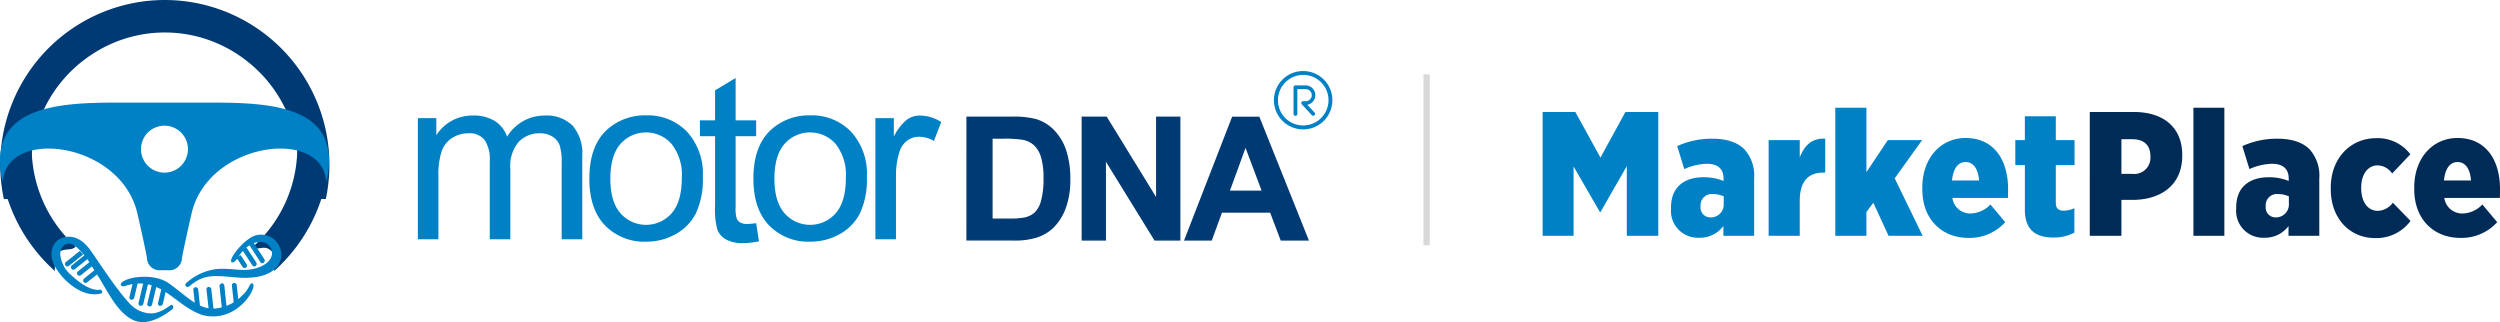 <svg xmlns="http://www.w3.org/2000/svg" width="395.857" height="51" viewBox="0 0 395.857 51">
  <g id="Group_10262" data-name="Group 10262" transform="translate(-312 -101.666)">
    <g id="Group_10237" data-name="Group 10237" transform="translate(312 101.666)">
      <g id="Group_8374" data-name="Group 8374" transform="translate(0)">
        <path id="Path_1428" data-name="Path 1428" d="M71.818,72.551V53.364h2.921v2.71a6.749,6.749,0,0,1,5.8-3.117,6.324,6.324,0,0,1,3.488.881,4.725,4.725,0,0,1,1.916,2.472,6.926,6.926,0,0,1,5.947-3.352A5.861,5.861,0,0,1,96.3,54.535a6.726,6.726,0,0,1,1.547,4.86V72.551H94.59V60.474a8.918,8.918,0,0,0-.319-2.8,2.686,2.686,0,0,0-1.152-1.38,3.566,3.566,0,0,0-1.954-.525,4.572,4.572,0,0,0-3.371,1.343,5.921,5.921,0,0,0-1.336,4.306V72.551H83.205V60.1a5.47,5.47,0,0,0-.8-3.248,3.013,3.013,0,0,0-2.6-1.084,4.719,4.719,0,0,0-2.532.721A4.1,4.1,0,0,0,75.589,58.6a11.99,11.99,0,0,0-.517,4.005v9.945Z" transform="translate(-5.652 -34.663)" fill="#0081c6"/>
        <path id="Path_1429" data-name="Path 1429" d="M89.942,62.962q0,3.68,1.609,5.5a5.387,5.387,0,0,0,8.1-.006q1.607-1.841,1.607-5.6a7.865,7.865,0,0,0-1.62-5.372,5.391,5.391,0,0,0-8.082-.013q-1.61,1.822-1.609,5.49m-3.327-.006q0-5.315,2.963-7.875a8.934,8.934,0,0,1,6.031-2.125,8.621,8.621,0,0,1,6.464,2.587,9.828,9.828,0,0,1,2.508,7.141,12.642,12.642,0,0,1-1.11,5.811,7.842,7.842,0,0,1-3.235,3.29,9.377,9.377,0,0,1-4.627,1.171A8.634,8.634,0,0,1,89.1,70.382Q86.612,67.8,86.615,62.957Z" transform="translate(6.702 -34.69)" fill="#0081c6"/>
        <path id="Path_1430" data-name="Path 1430" d="M105.066,72.511l.444,2.872a12.148,12.148,0,0,1-2.448.29,5.528,5.528,0,0,1-2.741-.561,3.143,3.143,0,0,1-1.367-1.473,11.675,11.675,0,0,1-.394-3.844V58.741h-2.4V56.227h2.4V51.482l3.253-1.954v6.7h3.253v2.514h-3.253V69.979a5.589,5.589,0,0,0,.172,1.793,1.343,1.343,0,0,0,.554.635,2.188,2.188,0,0,0,1.11.233,10.2,10.2,0,0,0,1.416-.128" transform="translate(14.667 -37.178)" fill="#0081c6"/>
        <path id="Path_1431" data-name="Path 1431" d="M104.1,62.962q0,3.68,1.607,5.5a5.389,5.389,0,0,0,8.1-.006q1.607-1.841,1.607-5.6a7.874,7.874,0,0,0-1.62-5.372,5.393,5.393,0,0,0-8.084-.013q-1.607,1.822-1.607,5.49m-3.328-.006q0-5.315,2.965-7.875a8.928,8.928,0,0,1,6.031-2.125,8.624,8.624,0,0,1,6.464,2.587,9.827,9.827,0,0,1,2.506,7.141,12.644,12.644,0,0,1-1.108,5.811,7.852,7.852,0,0,1-3.235,3.29,9.382,9.382,0,0,1-4.627,1.171,8.634,8.634,0,0,1-6.512-2.574Q100.77,67.8,100.774,62.957Z" transform="translate(18.522 -34.69)" fill="#0081c6"/>
        <path id="Path_1432" data-name="Path 1432" d="M111.3,72.551V53.364h2.921V56.3a7.853,7.853,0,0,1,2.07-2.692,3.6,3.6,0,0,1,2.088-.653,6.457,6.457,0,0,1,3.347,1.029l-1.16,3a4.777,4.777,0,0,0-2.365-.666,3.075,3.075,0,0,0-1.9.642,3.468,3.468,0,0,0-1.2,1.774,12.546,12.546,0,0,0-.543,3.789V72.551Z" transform="translate(27.312 -34.663)" fill="#0081c6"/>
        <path id="Path_1433" data-name="Path 1433" d="M123.146,56.4V69.253h2.914a10.727,10.727,0,0,0,2.358-.185A3.558,3.558,0,0,0,130,68.259a4.071,4.071,0,0,0,1.02-1.87,12.619,12.619,0,0,0,.4-3.556,11.518,11.518,0,0,0-.4-3.451,4.451,4.451,0,0,0-1.106-1.881,3.712,3.712,0,0,0-1.807-.912,17.668,17.668,0,0,0-3.2-.185Zm-3.932-3.281h7.149a13.894,13.894,0,0,1,3.686.371,6.447,6.447,0,0,1,2.919,1.789,8.43,8.43,0,0,1,1.851,3.145,14.362,14.362,0,0,1,.633,4.585,12.715,12.715,0,0,1-.6,4.13,8.5,8.5,0,0,1-2.073,3.429,6.819,6.819,0,0,1-2.747,1.549,11.673,11.673,0,0,1-3.46.413h-7.361Z" transform="translate(33.917 -34.547)" fill="#003a74"/>
        <path id="Path_1434" data-name="Path 1434" d="M129.159,72.533V53.123h3.8l7.988,13.008V53.123h3.633v19.41h-3.926l-7.866-12.759V72.533Z" transform="translate(42.219 -34.547)" fill="#003a74"/>
        <path id="Path_1435" data-name="Path 1435" d="M150.3,64.835l-2.7-7.183-2.62,7.183Zm7.183,7.7h-4.233l-1.675-4.42h-7.785l-1.613,4.42h-4.158l7.538-19.411h4.152Z" transform="translate(49.62 -34.547)" fill="#003a74"/>
        <path id="Path_1436" data-name="Path 1436" d="M123.146,56.4V69.253h2.914a10.727,10.727,0,0,0,2.358-.185A3.558,3.558,0,0,0,130,68.259a4.071,4.071,0,0,0,1.02-1.87,12.619,12.619,0,0,0,.4-3.556,11.518,11.518,0,0,0-.4-3.451,4.451,4.451,0,0,0-1.106-1.881,3.712,3.712,0,0,0-1.807-.912,17.668,17.668,0,0,0-3.2-.185Zm-3.932-3.281h7.149a13.894,13.894,0,0,1,3.686.371,6.447,6.447,0,0,1,2.919,1.789,8.43,8.43,0,0,1,1.851,3.145,14.362,14.362,0,0,1,.633,4.585,12.715,12.715,0,0,1-.6,4.13,8.5,8.5,0,0,1-2.073,3.429,6.819,6.819,0,0,1-2.747,1.549,11.673,11.673,0,0,1-3.46.413h-7.361Z" transform="translate(33.917 -34.547)" fill="none" stroke="#003a74" stroke-miterlimit="2.613" stroke-width="0.216"/>
        <path id="Path_1437" data-name="Path 1437" d="M129.159,72.533V53.123h3.8l7.988,13.008V53.123h3.633v19.41h-3.926l-7.866-12.759V72.533Z" transform="translate(42.219 -34.547)" fill="none" stroke="#003a74" stroke-miterlimit="2.613" stroke-width="0.216"/>
        <path id="Path_1438" data-name="Path 1438" d="M150.3,64.835l-2.7-7.183-2.62,7.183Zm7.183,7.7h-4.233l-1.675-4.42h-7.785l-1.613,4.42h-4.158l7.538-19.411h4.152Z" transform="translate(49.62 -34.547)" fill="none" stroke="#003a74" stroke-miterlimit="2.613" stroke-width="0.216"/>
        <path id="Path_1439" data-name="Path 1439" d="M61.84,41.7A26.081,26.081,0,0,1,87.328,73.214H82.365a21.184,21.184,0,0,0-7.605-21.908l-.006,0-.259-.2a20.927,20.927,0,0,0-24.369-.679,21.185,21.185,0,0,0-8.833,22.789H36.352A26.073,26.073,0,0,1,61.84,41.7" transform="translate(-35.739 -41.699)" fill="#003a74" fill-rule="evenodd"/>
        <path id="Path_1440" data-name="Path 1440" d="M44.416,76.5a26.231,26.231,0,0,1-8.622-16.71l3.873-4.7,1.174-.156a21.093,21.093,0,0,0,6.873,17.688c-.754.881-2.013-.071-3.3,1.445" transform="translate(-35.726 -33.59)" fill="#003a74" fill-rule="evenodd"/>
        <path id="Path_1441" data-name="Path 1441" d="M60.914,76.5a26.233,26.233,0,0,0,8.624-16.71l-3.873-4.7-1.176-.156a21.082,21.082,0,0,1-6.873,17.688c.756.881,1.78-.587,3.066.929" transform="translate(-17.509 -33.59)" fill="#003a74" fill-rule="evenodd"/>
        <path id="Path_1442" data-name="Path 1442" d="M61.8,55.675a3.717,3.717,0,1,1-3.717,3.717A3.717,3.717,0,0,1,61.8,55.675M36.19,64.627c.446-8.745,18.721-6.471,21.328,4.974,1.365,5.993,1.517,7.053,1.517,7.053a1.966,1.966,0,0,0,2.2,1.9c.2,0,.391,0,.567,0h0c.178,0,.365,0,.567,0a1.967,1.967,0,0,0,2.2-1.9s.15-1.061,1.516-7.053c2.609-11.446,20.884-13.719,21.33-4.974,2.772-11.859-8.171-12.605-17.886-12.605H54.076C44.485,52.022,33.418,52.769,36.19,64.627Z" transform="translate(-35.757 -35.774)" fill="#0081c6" fill-rule="evenodd"/>
        <path id="Path_1445" data-name="Path 1445" d="M43.43,70.512c2.9,2.686,4.42,2.215,4.42,2.215.433-.035.5.536.189.6-3,.8-6.391-2.248-7.539-4.78v0l0-.007,0-.009,0-.009,0-.011L40.48,68.5a4.044,4.044,0,0,1-.277-1.279h0v-.011l0-.009v-.055a2.9,2.9,0,0,1,.29-1.393,2.467,2.467,0,0,1,.9-.974l0,0,.04-.022.04-.024.017-.009c1.413-.765,3.317-.5,4.943,1.853l0,0c.936,1.275,3.211,4.849,5.26,7.33v0c.35.424.7.817,1.024,1.16a4.672,4.672,0,0,0,3.327,1.411l.029,0,.064,0,.029,0a4.411,4.411,0,0,0,.457-.066l.009,0,.028-.005a5.3,5.3,0,0,0,1.222-.466l.018-.011c.283-.156.582-.35.919-.583h.006l.121-.09s.217-.215.4-.077a.429.429,0,0,1-.037.659l0,0-.061.046-.013.013c-1.051.822-3.668,2.587-5.838,1.739-2.035-.793-3.413-3-4.651-5.112l-.017-.029-.081-.138-.081-.138-.4-.681-.053-.088h0v0l-.013-.02c-.268-.453-.534-.886-.8-1.286l-.006,0-.374-.6.007-.006c-.171-.272-.334-.527-.49-.761A10.741,10.741,0,0,0,44.065,65.9v0a3.1,3.1,0,0,0-.442-.3A1.786,1.786,0,0,0,43.4,65.5l-.017-.006-.011,0h0l-.055-.017c-.93-.24-1.719.466-1.728,1.62a4.873,4.873,0,0,0,1.85,3.418" transform="translate(-32.048 -26.856)" fill="#0081c6" fill-rule="evenodd"/>
        <path id="Path_1446" data-name="Path 1446" d="M45.666,67.645l-2.121,1.7a.371.371,0,0,1-.53-.068h0a.4.4,0,0,1,.07-.547L45.238,67c.143.209.288.424.428.642" transform="translate(-29.765 -24.629)" fill="#0081c6" fill-rule="evenodd"/>
        <path id="Path_1447" data-name="Path 1447" d="M45.255,66.958l-2.24,1.793a.372.372,0,0,1-.53-.066l0,0a.4.4,0,0,1,.07-.547l2.235-1.787c.154.195.312.4.468.609" transform="translate(-30.207 -25.175)" fill="#0081c6" fill-rule="evenodd"/>
        <path id="Path_1448" data-name="Path 1448" d="M44.861,66.372l-2.369,1.894a.371.371,0,0,1-.53-.066l0,0a.4.4,0,0,1,.07-.545l2.332-1.866c.161.183.328.38.5.585" transform="translate(-30.643 -25.645)" fill="#0081c6" fill-rule="evenodd"/>
        <path id="Path_1449" data-name="Path 1449" d="M44.258,65.715l-2.286,1.829a.374.374,0,0,1-.532-.066v0a.4.4,0,0,1,.07-.547l2.215-1.771c.16.16.339.347.534.556" transform="translate(-31.078 -25.433)" fill="#0081c6" fill-rule="evenodd"/>
        <path id="Path_1450" data-name="Path 1450" d="M52.733,71.809l-.29-2.7a.372.372,0,0,1,.341-.413h0a.4.4,0,0,1,.426.35l.3,2.745c-.253.009-.512.017-.772.018" transform="translate(-21.828 -23.218)" fill="#0081c6" fill-rule="evenodd"/>
        <path id="Path_1451" data-name="Path 1451" d="M54.006,72.922l-.429-3.837a.361.361,0,0,1,.339-.413h0a.411.411,0,0,1,.424.352l.429,3.831c-.248.026-.5.048-.765.066" transform="translate(-20.882 -23.235)" fill="#0081c6" fill-rule="evenodd"/>
        <path id="Path_1452" data-name="Path 1452" d="M55.112,72.655,54.7,68.787c-.022-.211.152-.317.341-.413h0c.189-.094.4.143.424.352l.4,3.822c-.24.039-.5.073-.761.106" transform="translate(-19.941 -23.502)" fill="#0081c6" fill-rule="evenodd"/>
        <path id="Path_1453" data-name="Path 1453" d="M56.086,71.651l-.316-2.912a.371.371,0,0,1,.341-.411l0,0a.4.4,0,0,1,.424.354l.3,2.818c-.22.05-.475.1-.756.152" transform="translate(-19.051 -23.525)" fill="#0081c6" fill-rule="evenodd"/>
        <path id="Path_1454" data-name="Path 1454" d="M53.831,68.859c2.859,2.031,4.67,4.205,7.328,3.954a6.827,6.827,0,0,0,4.209-2.027,4.708,4.708,0,0,0,1.011-1.244c.13-.154.292-.785.628-.7,1.02.273-2.207,6.365-7.8,5.038-4.5-1.415-6.717-6.517-12.438-4.6,0,0-.516.1-.578-.189-.228-1.029,4.872-2.2,7.64-.235" transform="translate(-27.053 -23.968)" fill="#0081c6" fill-rule="evenodd"/>
        <path id="Path_1455" data-name="Path 1455" d="M49.367,68.059l-.892,3.758a.363.363,0,0,0,.288.451h0a.415.415,0,0,0,.464-.3l.89-3.75c-.244-.055-.5-.108-.752-.16" transform="translate(-25.147 -23.748)" fill="#0081c6" fill-rule="evenodd"/>
        <path id="Path_1456" data-name="Path 1456" d="M50.136,68.369l-.736,3.1a.349.349,0,0,0,.288.45h0a.439.439,0,0,0,.466-.3l.734-3.1c-.244-.055-.494-.108-.752-.16" transform="translate(-24.376 -23.489)" fill="#0081c6" fill-rule="evenodd"/>
        <path id="Path_1457" data-name="Path 1457" d="M48.609,68.007l-.89,3.758a.361.361,0,0,0,.286.451h0a.414.414,0,0,0,.464-.3l.89-3.752c-.242-.055-.494-.108-.752-.16" transform="translate(-25.779 -23.791)" fill="#0081c6" fill-rule="evenodd"/>
        <path id="Path_1458" data-name="Path 1458" d="M47.66,67.863l-.725,3.059a.349.349,0,0,0,.286.45h0a.436.436,0,0,0,.464-.3l.725-3.051c-.244-.055-.494-.108-.752-.16" transform="translate(-26.434 -23.911)" fill="#0081c6" fill-rule="evenodd"/>
        <path id="Path_1459" data-name="Path 1459" d="M52.188,71.563A8.753,8.753,0,0,1,56.8,69.593c2.534-.152,3.974.468,6-.073,5.5-1.472,1.422-7.2-2.407-2.224-.224.394-.844,1.426-1.281,1.242-.756-.317,2.055-3.938,3.958-4.312,4.607-.908,6.815,7.624-3.358,6.7-3.486-.316-4.956-.5-7.11,1.226-.6.679-1.33-.005-.418-.587" transform="translate(-22.398 -27.004)" fill="#0081c6" fill-rule="evenodd"/>
        <path id="Path_1460" data-name="Path 1460" d="M56.179,65.975l.947,1.444a.372.372,0,0,0,.525.1v0a.4.4,0,0,0,.106-.543l-.943-1.437c-.207.138-.42.283-.635.433" transform="translate(-18.708 -25.141)" fill="#0081c6" fill-rule="evenodd"/>
        <path id="Path_1461" data-name="Path 1461" d="M56.68,65.292l1.569,2.4a.37.37,0,0,0,.523.1l0,0a.4.4,0,0,0,.1-.541l-1.563-2.394c-.207.138-.418.283-.635.435" transform="translate(-18.289 -25.676)" fill="#0081c6" fill-rule="evenodd"/>
        <path id="Path_1462" data-name="Path 1462" d="M57.282,64.836l1.738,2.675a.349.349,0,0,0,.523.1h0a.438.438,0,0,0,.106-.543L57.917,64.4c-.207.139-.42.283-.635.435" transform="translate(-17.787 -26.01)" fill="#0081c6" fill-rule="evenodd"/>
      </g>
      <line id="Line_177" data-name="Line 177" y2="27.061" transform="translate(225.894 11.774)" fill="none" stroke="#d8d8d8" stroke-width="1"/>
      <path id="Path_5539" data-name="Path 5539" d="M-32.1,0h5.012V-5.684h1.932c4.284-.056,7.7-2.3,7.7-7V-12.8c0-4.4-3.024-6.8-7.644-6.8h-7Zm5.012-9.8v-5.488h1.736c1.82,0,2.856.924,2.856,2.716v.084A2.555,2.555,0,0,1-25.326-9.8Zm11.4,9.8h4.9V-20.272h-4.9Zm11.2.308A4.628,4.628,0,0,0-.63-1.54V0H4.242V-9.072a6.193,6.193,0,0,0-1.54-4.62c-1.092-1.092-2.772-1.68-5.124-1.68A13.184,13.184,0,0,0-7.938-14.2l1.12,3.64a9.128,9.128,0,0,1,3.584-.84C-1.5-11.4-.6-10.584-.6-9.044v.364a8.345,8.345,0,0,0-3.136-.588c-3.08,0-5.18,1.54-5.18,4.788v.2A4.249,4.249,0,0,0-4.494.308Zm1.82-3.22A1.555,1.555,0,0,1-4.242-4.62v-.112a1.774,1.774,0,0,1,1.96-1.876,4.285,4.285,0,0,1,1.708.364v1.12A2.045,2.045,0,0,1-2.674-2.912ZM13.09.364a6.709,6.709,0,0,0,5.6-2.716l-2.8-2.884a3.069,3.069,0,0,1-2.38,1.288c-1.6,0-2.632-1.428-2.632-3.612v-.084c0-2.044,1.036-3.5,2.576-3.5a2.813,2.813,0,0,1,2.324,1.288l2.884-3.052a6.49,6.49,0,0,0-5.376-2.548c-4.256,0-7.224,3.332-7.224,7.812v.308C6.062-2.884,8.946.364,13.09.364ZM26.614.336a7.614,7.614,0,0,0,5.8-2.492l-2.352-2.8A4.474,4.474,0,0,1,26.95-3.528a2.855,2.855,0,0,1-2.912-2.464H32.83c.028-.392.028-1.2.028-1.4,0-4.62-2.24-8.092-6.72-8.092-4,0-6.86,3.248-6.86,7.812v.308C19.278-2.632,22.33.336,26.614.336Zm-2.632-9.1c.2-1.932.98-2.912,2.156-2.912,1.2,0,1.988,1.036,2.128,2.912Z" transform="translate(363 37.334)" fill="#002b57"/>
      <path id="Path_5538" data-name="Path 5538" d="M-41.734,0h4.9V-10.976l4.172,7.224h.084l4.172-7.28V0h4.984V-19.6H-28.63l-3.948,7.224L-36.554-19.6h-5.18Zm24.752.308A4.628,4.628,0,0,0-13.118-1.54V0h4.872V-9.072a6.193,6.193,0,0,0-1.54-4.62c-1.092-1.092-2.772-1.68-5.124-1.68A13.184,13.184,0,0,0-20.426-14.2l1.12,3.64a9.128,9.128,0,0,1,3.584-.84c1.736,0,2.632.812,2.632,2.352v.364a8.345,8.345,0,0,0-3.136-.588c-3.08,0-5.18,1.54-5.18,4.788v.2A4.249,4.249,0,0,0-16.982.308Zm1.82-3.22A1.555,1.555,0,0,1-16.73-4.62v-.112a1.774,1.774,0,0,1,1.96-1.876,4.285,4.285,0,0,1,1.708.364v1.12A2.045,2.045,0,0,1-15.162-2.912ZM-5.95,0h4.928V-5.544C-1.022-8.568.294-10,2.674-10H3.01v-5.376C.882-15.484-.294-14.28-1.022-12.4v-2.744H-5.95ZM4.606,0H9.534V-3.752l1.092-1.484L13.034,0h5.4L14.014-9.1l4.34-6.048H12.922L9.534-10.08V-20.272H4.606ZM25.718.336a7.614,7.614,0,0,0,5.8-2.492l-2.352-2.8a4.474,4.474,0,0,1-3.108,1.428,2.855,2.855,0,0,1-2.912-2.464h8.792c.028-.392.028-1.2.028-1.4,0-4.62-2.24-8.092-6.72-8.092-4,0-6.86,3.248-6.86,7.812v.308C18.382-2.632,21.434.336,25.718.336Zm-2.632-9.1c.2-1.932.98-2.912,2.156-2.912,1.2,0,1.988,1.036,2.128,2.912ZM39.13.28A6.973,6.973,0,0,0,42.462-.5V-4.368a4.086,4.086,0,0,1-1.68.392c-.84,0-1.26-.364-1.26-1.26V-11.2H42.49v-3.948H39.522v-3.78h-4.9v3.78H33.11V-11.2h1.512v7.084C34.622-.9,36.386.28,39.13.28Z" transform="translate(286 37.334)" fill="#0081c6"/>
    </g>
    <g id="noun-right-97313" transform="translate(513.734 112.915)">
      <path id="Path_1673" data-name="Path 1673" d="M102.611,28a4.619,4.619,0,0,0-.031,9.238h.031a4.619,4.619,0,0,0,0-9.238Zm0,8.612h-.031a4.014,4.014,0,0,1-2.823-1.191,3.947,3.947,0,0,1-1.14-2.823,4,4,0,1,1,3.993,4.013Z" transform="translate(-97.992 -27.999)" fill="#0081c6"/>
      <path id="Path_1674" data-name="Path 1674" d="M270.013,153.311a1.555,1.555,0,0,0-1.55-1.55h-1.6a.3.3,0,0,0-.3.3v4.229a.3.3,0,0,0,.6,0v-3.931h1.3a.955.955,0,1,1,0,1.909h-.37a.309.309,0,0,0-.277.175.279.279,0,0,0,.051.318l1.56,1.683a.3.3,0,1,0,.441-.4l-1.119-1.211a1.544,1.544,0,0,0,1.262-1.519Z" transform="translate(-263.474 -149.493)" fill="#0081c6"/>
    </g>
  </g>
</svg>
